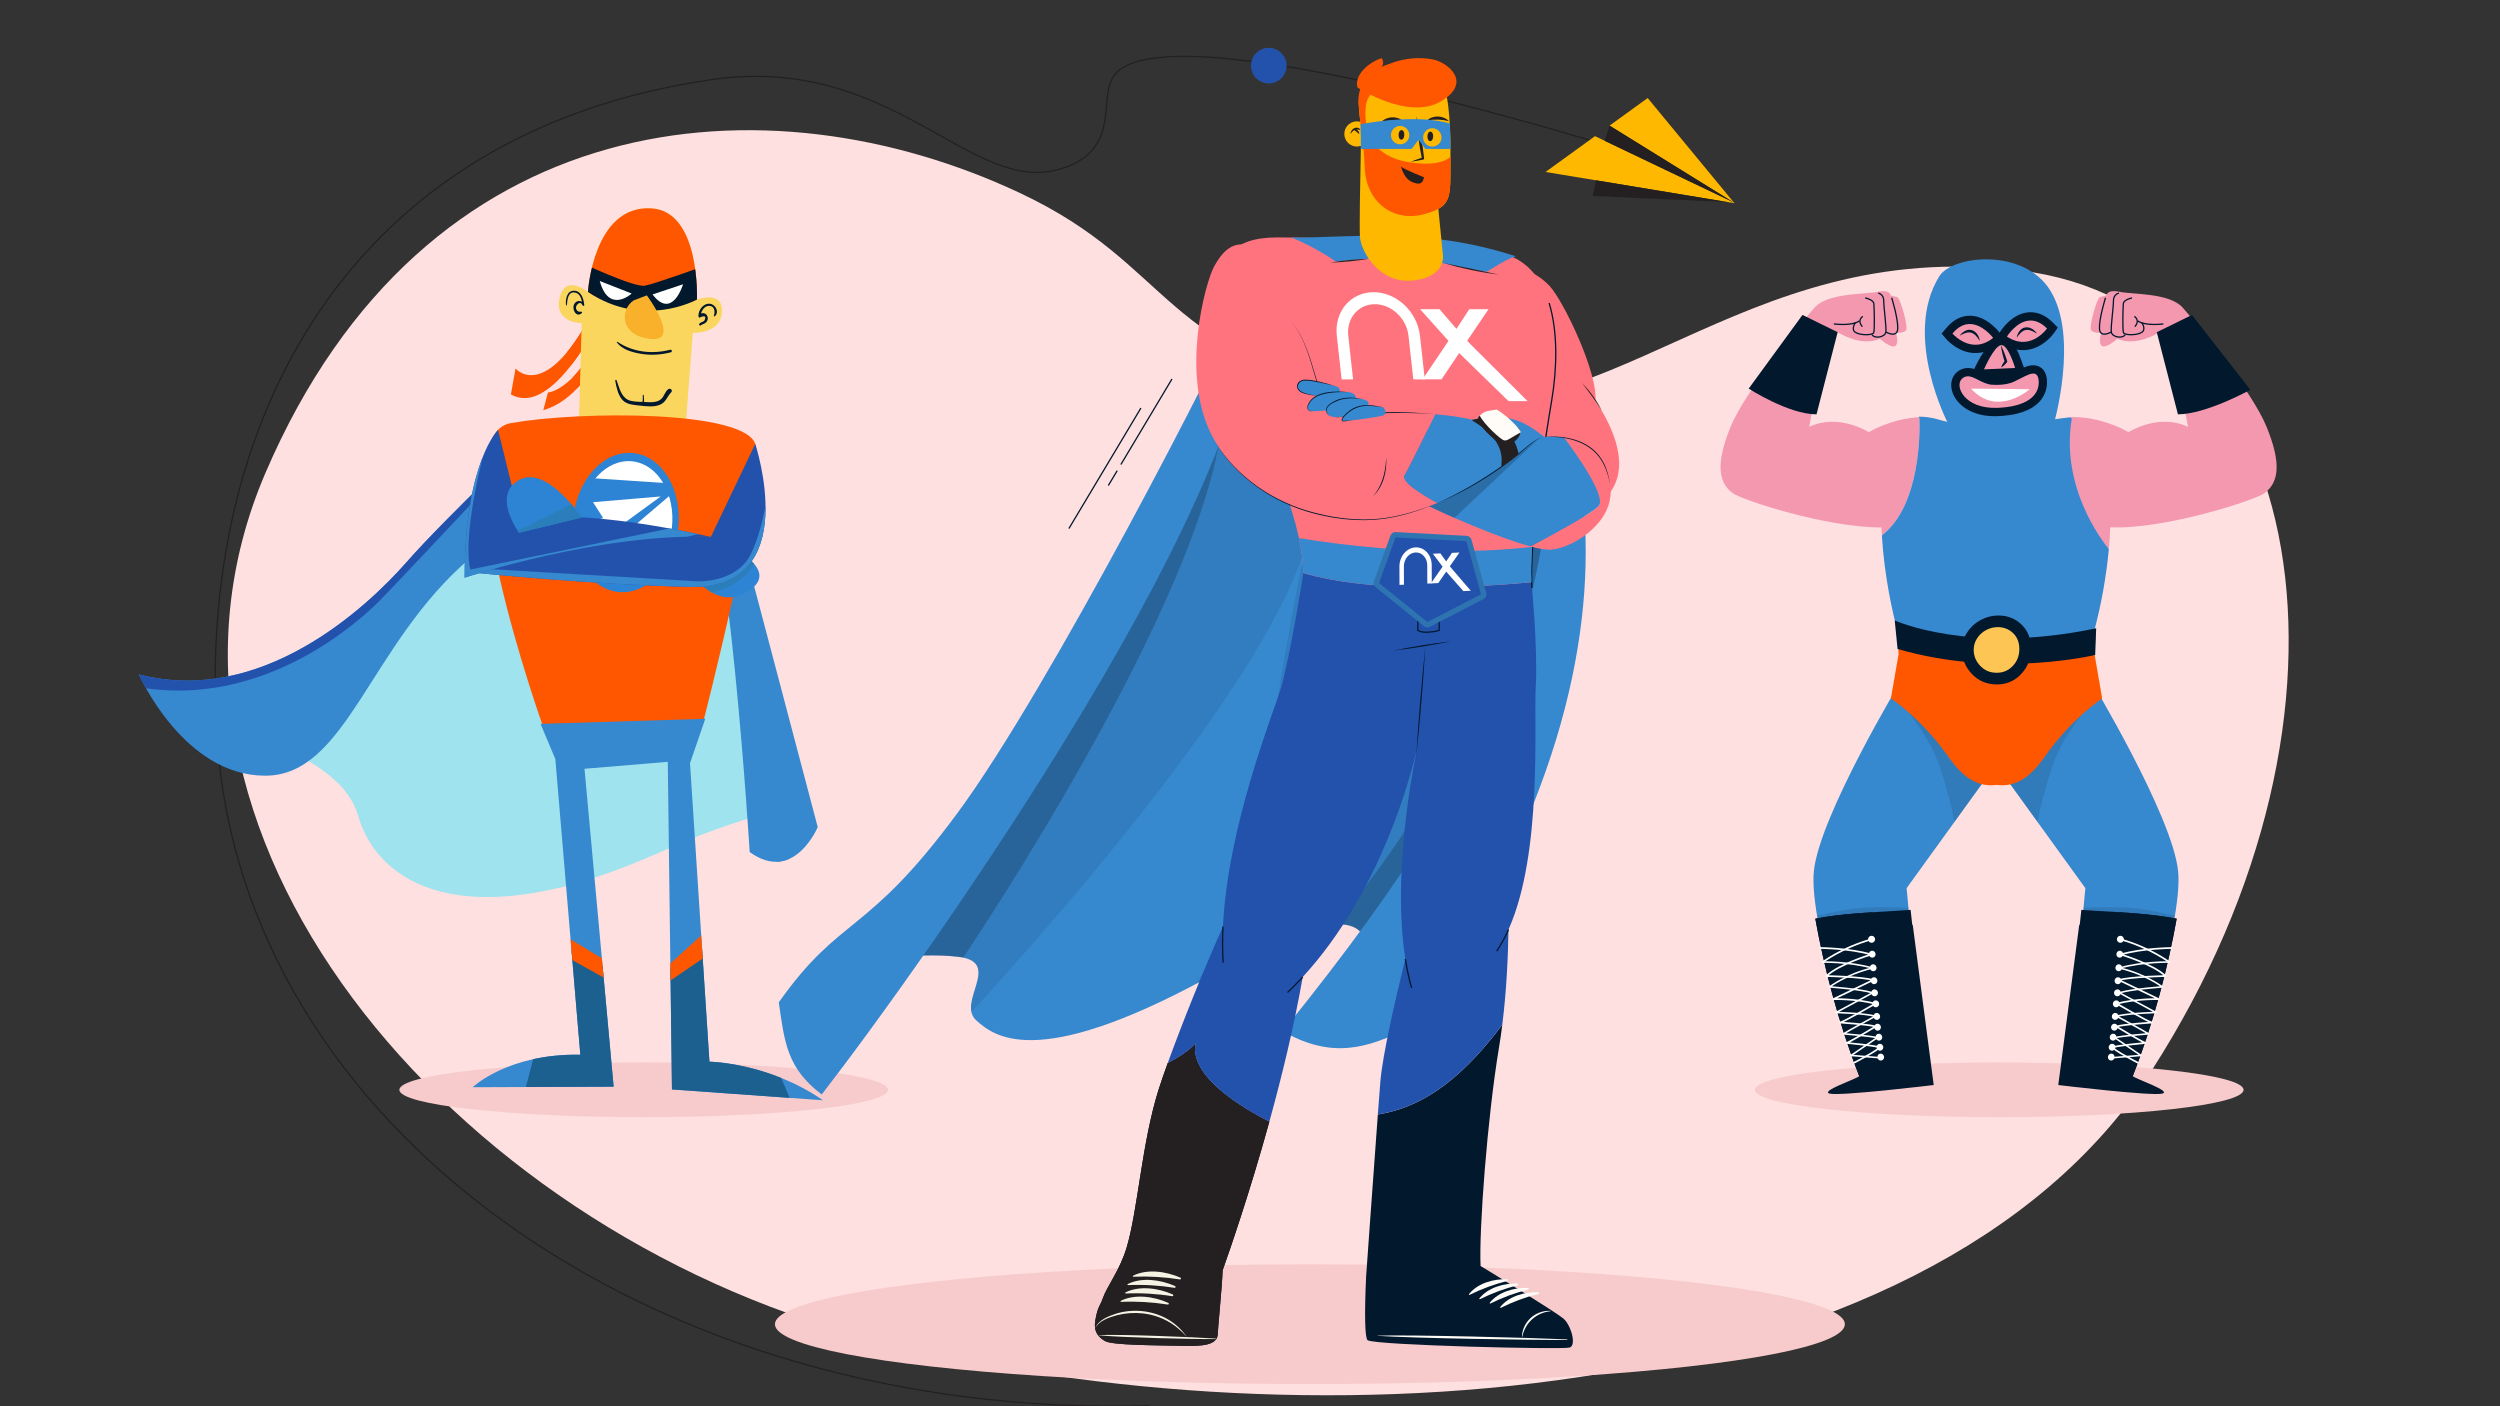 <svg xmlns="http://www.w3.org/2000/svg" xmlns:xlink="http://www.w3.org/1999/xlink" x="0px" y="0px" viewBox="0 0 1920 1080" style="enable-background:new 0 0 1920 1080;" xml:space="preserve"><rect x="0" y="0" width="1920" height="1080" fill="#333333" stroke="none"/><style type="text/css">	.st0{fill:#FEE0E0;}	.st1{fill:none;stroke:#242021;stroke-miterlimit:10;}	.st2{fill:#2352AD;}	.st3{fill:#FEB800;}	.st4{fill:#242021;}	.st5{fill:#F7CBCB;}	.st6{display:none;}	.st7{display:inline;}	.st8{fill:#F9B12B;}	.st9{opacity:0.1;}	.st10{fill:#FCC554;}	.st11{fill:#F398AF;}	.st12{fill:#3688CF;}	.st13{fill:#02182D;}	.st14{fill:none;stroke:#02182D;stroke-miterlimit:10;}	.st15{fill:#FFFFFF;stroke:#FFFFFF;stroke-width:1.232;stroke-linecap:round;stroke-linejoin:round;stroke-miterlimit:10;}	.st16{fill:#FFFFFF;stroke:#FFFFFF;stroke-width:1.197;stroke-linecap:round;stroke-linejoin:round;stroke-miterlimit:10;}	.st17{fill:none;stroke:#FFFFFF;stroke-width:1.321;stroke-linecap:round;stroke-linejoin:round;stroke-miterlimit:10;}	.st18{fill:none;stroke:#FFFFFF;stroke-width:1.232;stroke-linecap:round;stroke-linejoin:round;stroke-miterlimit:10;}	.st19{fill:#FF5700;}	.st20{fill:#FFFFFF;}	.st21{clip-path:url(#XMLID_00000013900957517313594700000008794184677934781596_);fill:#FF5700;}	.st22{clip-path:url(#XMLID_00000073696966587484529500000006425866388451118749_);fill:#FF5700;}	.st23{clip-path:url(#XMLID_00000073696966587484529500000006425866388451118749_);fill:#02182D;}	.st24{clip-path:url(#XMLID_00000149371797267438782790000005327044202738201505_);fill:#9EE3EE;}	.st25{clip-path:url(#XMLID_00000057149959103571993660000014912325199921323651_);fill:#2352AD;}	.st26{clip-path:url(#XMLID_00000020389697610070240980000017644477126415729287_);fill:#3688CF;}	.st27{clip-path:url(#XMLID_00000168814428866978838600000001489790037701154945_);fill:#2A7EB9;}	.st28{fill:#2D83D4;}	.st29{clip-path:url(#XMLID_00000062183717039829046600000013927138152902769036_);fill:#1C608F;}	.st30{clip-path:url(#XMLID_00000062183717039829046600000013927138152902769036_);fill:#FF5700;}	.st31{clip-path:url(#XMLID_00000070811651971535399140000007216636743100342956_);fill:#3688CF;}	.st32{clip-path:url(#XMLID_00000161625985815133210690000018415334280883671985_);fill:#3688CF;}	.st33{clip-path:url(#XMLID_00000134219940271595783330000001668053985922256778_);fill:#2A7EB9;}	.st34{opacity:0.08;}	.st35{display:none;opacity:0.1;}	.st36{opacity:0.2;}	.st37{fill:none;stroke:#02182D;stroke-linecap:round;stroke-linejoin:round;stroke-miterlimit:10;}	.st38{fill:#F5F4E4;}	.st39{fill:#FFFCF7;}	.st40{fill:#FF737E;}	.st41{opacity:0.15;}	.st42{display:inline;fill:#02182D;}	.st43{clip-path:url(#SVGID_00000036946926087260679640000000260516206609838775_);fill:#242021;}	.st44{fill:#C6E5E4;}	.st45{fill:#75C6C5;}	.st46{fill:#32ABB4;}	.st47{fill:#FAD65F;}	.st48{fill:#9EE3EE;}</style><g id="Layer_3">	<g id="BG">		<path class="st0" d="M1063.21,307.36c175.08,35.79,267.51-126.47,488.52-99.58s278.94,337.11,100.98,613.97   c-173.73,270.29-669.07,290-987.98,205.43S86.13,637.32,203.85,363.23C326.6,77.42,589.51,57.36,782.78,147.97   C903.74,204.69,888.13,271.57,1063.21,307.36z"></path>	</g>	<g id="plane_00000054228005644555511090000011026310227805521562_">		<path class="st1" d="M882.98,1079.64c-385.87,10.68-696.68-215.93-716.32-512.91C150.67,324.91,267,101.55,546.73,61.12   c139.27-20.13,199.01,89.7,267.9,68.59c45.1-13.82,29.88-50.37,39.31-69.06c30.84-61.14,405.84,58.86,405.84,58.86"></path>		<circle class="st2" cx="974.42" cy="50.4" r="13.67"></circle>		<g>			<polygon class="st3" points="1326.37,155.13 1331.19,155.34 1236.13,96.48 1265.41,75.28 1332.06,156.07    "></polygon>			<polygon class="st3" points="1331.19,155.34 1326.37,155.13 1225.7,138.48 1186.96,132.08 1224.97,104.56 1232.43,108.14    "></polygon>			<polygon class="st4" points="1331.19,155.34 1232.43,108.14 1236.13,96.48    "></polygon>			<polygon class="st4" points="1326.37,155.13 1223.14,150.53 1225.7,138.48    "></polygon>		</g>	</g>	<g>		<ellipse class="st5" cx="1535.39" cy="836.99" rx="187.67" ry="21.01"></ellipse>		<g>			<g class="st6">				<g class="st7">					<path class="st8" d="M1314.31,707.93c0,0,216.91-73.95,423.97,16.43c0,0-4.93-290.86-126.53-358.24      c-121.6-67.37-193.91,0-226.77,85.45C1352.11,537.03,1314.31,707.93,1314.31,707.93z"></path>					<path class="st9" d="M1314.31,707.93c0,0,216.91-73.95,423.97,16.43c0,0-4.93-290.86-126.53-358.24      c-121.6-67.37-193.91,0-226.77,85.45C1352.11,537.03,1314.31,707.93,1314.31,707.93z"></path>					<path class="st10" d="M1419.48,366.13c0,0-119.96,136.39-133.11,328.66c0,0-1.64,31.22,54.23,65.73      c0,0,8.73-241.71,83.81-373.02L1419.48,366.13z"></path>					<path class="st10" d="M1638.33,366.13c0,0,119.96,136.39,133.11,328.66c0,0,1.64,31.22-54.23,65.73      c0,0-8.73-241.71-83.81-373.02L1638.33,366.13z"></path>				</g>				<g class="st7">					<g>						<path class="st10" d="M1483.44,261.94c0,0-24.1,3.29-46.01,25.2c0,0,28.48,47.11,49.3,46.01       C1507.54,332.06,1483.44,261.94,1483.44,261.94z"></path>						<path class="st8" d="M1482.51,321.87c3.71,1.97,7.54,3.58,11.44,4.95c5.79-17.45-10.51-64.88-10.51-64.88       s-19.2,2.63-38.91,18.77C1454.74,296.7,1465.2,312.7,1482.51,321.87z"></path>					</g>					<g>						<path class="st10" d="M1581.75,261.94c0,0,24.1,3.29,46.01,25.2c0,0-28.48,47.11-49.3,46.01       C1557.65,332.06,1581.75,261.94,1581.75,261.94z"></path>						<path class="st8" d="M1582.68,321.87c-3.71,1.97-7.54,3.58-11.44,4.95c-5.79-17.45,10.51-64.88,10.51-64.88       s19.2,2.63,38.91,18.77C1610.45,296.7,1599.99,312.7,1582.68,321.87z"></path>					</g>				</g>			</g>			<g>				<g>					<path class="st11" d="M1474.05,320.4c0,0,3.81,65.87-28.8,90.72c-0.12-2-0.22-4.02-0.3-6.06c-42,0.28-107.26-21.12-114.22-26.3      c-11.26-8.37-12.97-23.11-1.68-50.84c11.29-27.72,54.17-79.91,64.37-91.54c10.21-11.64,38.6-10.14,48.54-12.27      c9.93-2.13,10.1,2.86,10.1,2.86s2.75,0.48,5.09,1.25c2.34,0.77,8.13,21.97,6.9,24.94c-1.24,2.96-7.88,2.49-7.88,2.49      s2.44,8.22-0.73,10.13c-3.17,1.92-11.74-5.62-11.74-5.62c-14.62,6.61-32.37-5.04-32.37-5.04      c-11.73,19.45-19.16,57.1-21.86,72.72c22.45-10.8,45.74,4.06,45.74,4.06S1452.27,321.49,1474.05,320.4z"></path>					<path class="st11" d="M1739.11,378.76c-7.2,5.35-76.71,28.05-118.41,26.2c-0.22,5.69-0.6,11.26-1.1,16.66      c-3.23-3.83-40.28-45.94-30.6-100.62c2-1,5.23-0.68,6.79-0.6c21.78,1.09,38.84,11.5,38.84,11.5s23.29-14.86,45.74-4.06      c-2.7-15.62-10.12-53.27-21.85-72.72c0,0-17.75,11.65-32.37,5.04c0,0-8.57,7.54-11.75,5.62c-3.17-1.91-0.73-10.13-0.73-10.13      s-6.64,0.47-7.88-2.49c-1.23-2.97,4.56-24.17,6.9-24.94c2.34-0.77,5.09-1.25,5.09-1.25s0.17-4.99,10.11-2.86      c9.93,2.13,38.33,0.63,48.53,12.27c10.2,11.63,53.08,63.82,64.37,91.54C1752.08,355.65,1750.37,370.39,1739.11,378.76z"></path>					<path class="st12" d="M1619.27,421.22c0.22,0.26,0.32,0.59,0.28,0.93c-0.47,5.08-1.04,10.01-1.68,14.71      c-3.39,25.23-8.51,43.93-9.26,46.61c-0.06,0.21-0.18,0.41-0.33,0.57l-28.94,28.38c-0.26,0.26-0.63,0.39-1,0.36l-43.81-3.69      c-0.62-0.05-1.11-0.54-1.16-1.15l-0.53-5.94l-0.54,5.94c-0.06,0.61-0.55,1.1-1.16,1.15l-43.81,3.69c-0.37,0.03-0.73-0.1-1-0.36      l-28.94-28.38c-0.16-0.16-0.27-0.35-0.33-0.56c-0.89-3.16-7.89-28.78-10.92-61.08c-0.33-3.46-0.61-7-0.83-10.6      c-0.03-0.42,0.16-0.82,0.49-1.08c29.39-23.08,28.65-79.82,28.33-89.04c-0.02-0.7-0.81-1.66-0.1-1.67      c3.74-0.08,8.47,0.65,11.52,1.33c0.15,0.03,13.35,3.59,13.48,3.67c3.25,2.06,33.77,13.5,33.77,13.5c0.04,0,0.08,0,0.12,0      c0,0,18.26-0.85,18.29-0.85c0,0,19.02-14.09,26.82-15.65c1.83-0.37,9.56-1.31,11.63-1.49c0.42-0.04,0.79,0.13,1.05,0.4      c0.26,0.28,0.39,0.66,0.33,1.08C1582.51,374.42,1614.55,415.51,1619.27,421.22z"></path>				</g>				<path class="st13" d="M1343,298.45c0,0,30.53,19.76,52.08,19.76l16.24-63.08l-27.02-13.25L1343,298.45z"></path>				<g>					<path class="st14" d="M1432.45,228.79c0,0,6.32,1.3,6.66,4.37c0.34,3.07,0.68,20.11-0.06,22.28      c-0.74,2.17-10.48,2.21-14.12-0.21c-3.64-2.42,0.11-7.59,0.11-7.59"></path>					<path class="st14" d="M1408.39,248.76c0,0,13.81,1.92,19.7-2.34"></path>					<path class="st14" d="M1430.64,242.98c0,0-4.76,2.87-0.34,7.9"></path>					<path class="st14" d="M1442.49,225.09c0,0,4.29,0.76,4.23,6.06c-0.06,5.3,2.17,19.67,1.61,23.82      c-0.56,4.15-8.91,5.32-10.62,2.01"></path>					<path class="st14" d="M1452.82,228.69c0,0,5.07,16.29,4.62,23.82c-0.45,7.53-9.11,2.45-9.11,2.45"></path>				</g>				<g>					<g>						<g>							<path class="st14" d="M1637.39,228.79c0,0-6.32,1.3-6.66,4.37c-0.34,3.07-0.68,20.11,0.06,22.28        c0.74,2.17,10.48,2.21,14.12-0.21c3.64-2.42-0.11-7.59-0.11-7.59"></path>							<path class="st14" d="M1661.46,248.76c0,0-13.81,1.92-19.7-2.34"></path>							<path class="st14" d="M1639.2,242.98c0,0,4.76,2.87,0.34,7.9"></path>							<path class="st14" d="M1627.35,225.09c0,0-4.29,0.76-4.23,6.06c0.06,5.3-2.17,19.67-1.61,23.82        c0.56,4.15,8.91,5.32,10.62,2.01"></path>							<path class="st14" d="M1617.02,228.69c0,0-5.07,16.29-4.62,23.82c0.45,7.53,9.11,2.45,9.11,2.45"></path>						</g>					</g>					<path class="st13" d="M1728.25,299.35c0,0-34.05,18.86-55.6,18.86l-16.24-63.08l27.02-13.25L1728.25,299.35z"></path>				</g>			</g>			<g>				<g>					<g>						<g>							<path class="st12" d="M1431.4,832.19c0,0-42.73-120.51-38.35-163.24c4.38-42.73,67.93-147.9,67.93-147.9l69.02,70.12        l-65.73,90.93l12.05,128.18L1431.4,832.19z"></path>							<g class="st9">								<path d="M1470.26,553.17c9.34,12.52,17.03,26.39,21.39,41.45c3.52,12.17,7.31,24.18,9.3,36.74l29.06-40.2l-69.02-70.12         c0,0-2.69,4.46-7.01,11.91C1460.65,538.33,1465.23,546.43,1470.26,553.17z"></path>								<path d="M1445.42,696.75c-10.36,0.04-20.68,0.59-30.87,2.54c-6.37,1.22-12.69,2.68-19.04,3.94         c8.85,52.7,35.89,128.97,35.89,128.97l44.92-21.91l-10.64-113.15C1458.93,696.94,1452.17,696.72,1445.42,696.75z"></path>							</g>						</g>						<g>							<g>								<path class="st13" d="M1467.35,698.79c-3.75,0.26-7.5,0.5-11.25,0.73c-20.6,1.26-41.61,2.07-61.95,6.05         c6.63,36.85,17.15,78.36,33.74,120.93c-3.51,2.69-29.86,11.41-22.78,13.37c7.75,2.14,79.98-6.57,79.98-6.57l-16.16-123.43         l-0.28,0.81C1468.2,706.73,1467.77,702.76,1467.35,698.79z"></path>								<path class="st13" d="M1443.23,819.46c0,0-9.13-73.78-8.91-106.74c0.04-5.23,1.54-9.19,4.04-12.14         c-14.82,0.93-29.69,2.15-44.21,4.99c6.63,36.85,17.15,78.36,33.74,120.93L1443.23,819.46z"></path>							</g>							<g>								<g>									<path class="st15" d="M1435.39,721.98c0.34,1.1,1.5,1.72,2.6,1.38s1.72-1.5,1.38-2.6s-1.5-1.72-2.6-1.38          S1435.05,720.88,1435.39,721.98z"></path>									<path class="st16" d="M1435.99,733.4c0.34,1.1,1.45,1.73,2.49,1.41c1.04-0.32,1.61-1.47,1.27-2.57s-1.45-1.73-2.49-1.41          C1436.22,731.16,1435.65,732.31,1435.99,733.4z"></path>									<path class="st16" d="M1436.75,743.81c0.34,1.1,1.45,1.73,2.49,1.41c1.04-0.32,1.61-1.47,1.27-2.57          c-0.34-1.1-1.45-1.73-2.49-1.41C1436.99,741.56,1436.42,742.71,1436.75,743.81z"></path>									<path class="st16" d="M1437.39,753.77c0.34,1.1,1.45,1.73,2.49,1.41c1.04-0.32,1.61-1.47,1.27-2.57          c-0.34-1.1-1.45-1.73-2.49-1.41C1437.62,751.53,1437.05,752.67,1437.39,753.77z"></path>									<path class="st16" d="M1437.82,763.07c0.34,1.1,1.45,1.73,2.49,1.41c1.04-0.32,1.61-1.47,1.27-2.57          c-0.34-1.1-1.45-1.73-2.49-1.41C1438.05,760.83,1437.48,761.97,1437.82,763.07z"></path>									<path class="st16" d="M1438.71,771.51c0.34,1.1,1.45,1.73,2.49,1.41c1.04-0.32,1.61-1.47,1.27-2.57          c-0.34-1.1-1.45-1.73-2.49-1.41C1438.94,769.26,1438.37,770.41,1438.71,771.51z"></path>									<path class="st16" d="M1439.49,781.18c0.34,1.1,1.45,1.73,2.49,1.41c1.04-0.32,1.61-1.47,1.27-2.57          c-0.34-1.1-1.45-1.73-2.49-1.41C1439.72,778.93,1439.15,780.08,1439.49,781.18z"></path>									<path class="st16" d="M1440.09,789.46c0.34,1.1,1.45,1.73,2.49,1.41c1.04-0.32,1.61-1.47,1.27-2.57          c-0.34-1.1-1.45-1.73-2.49-1.41C1440.32,787.21,1439.76,788.36,1440.09,789.46z"></path>									<path class="st16" d="M1441.11,797.13c0.34,1.1,1.45,1.73,2.49,1.41c1.04-0.32,1.61-1.47,1.27-2.57          c-0.34-1.1-1.45-1.73-2.49-1.41C1441.34,794.88,1440.77,796.03,1441.11,797.13z"></path>									<path class="st16" d="M1441.91,804.87c0.34,1.1,1.45,1.73,2.49,1.41c1.04-0.32,1.61-1.47,1.27-2.57s-1.45-1.73-2.49-1.41          C1442.14,802.62,1441.57,803.77,1441.91,804.87z"></path>									<path class="st16" d="M1442.53,812.42c0.34,1.1,1.45,1.73,2.49,1.41c1.04-0.32,1.61-1.47,1.27-2.57s-1.45-1.73-2.49-1.41          C1442.76,810.17,1442.19,811.32,1442.53,812.42z"></path>								</g>								<g>									<path class="st17" d="M1398.08,728.08c0,0,22.53,0.12,39.01,4.98c0,0-24.83,7.36-34.35,16.56c0,0,26.98,0.44,35.77,3.07          l-30.57,14.68c0,0,16.25-0.62,32.25,3.43c0,0-22.78,13.26-26.98,14.55c0,0,21.18,1.25,27.28,3.01          c0,0-17.75,10.75-22.25,12.62c0,0,22.91,2.17,24.71,3.31c1.8,1.14-18.87,11.82-18.87,11.82"></path>									<path class="st17" d="M1399.94,738.88c0,0,14.31-10.91,37.22-17.44"></path>									<path class="st18" d="M1399.94,738.88c0,0,20.42-0.45,38.03,4.56"></path>									<path class="st18" d="M1437.97,743.45c-20.16,4.77-32.79,14.5-32.79,14.5s24.08,1.69,32.94,4.54l-28.02,15.11          c0,0,24.41,0.75,29.92,2.93c0,0-20.76,11.19-24.18,13.45c0,0,21.32,1.69,25.82,2.98l-20.01,13.62l22.56,1.8"></path>								</g>							</g>						</g>					</g>					<g>						<g>							<path class="st12" d="M1634.43,832.19c0,0,42.73-120.51,38.35-163.24c-4.38-42.73-67.93-147.9-67.93-147.9l-69.02,70.12        l65.73,90.93l-12.05,128.18L1634.43,832.19z"></path>							<g class="st9">								<path d="M1595.58,553.17c-9.34,12.52-17.03,26.39-21.39,41.45c-3.52,12.17-7.31,24.18-9.3,36.74l-29.06-40.2l69.02-70.12         c0,0,2.69,4.46,7.01,11.91C1605.19,538.33,1600.6,546.43,1595.58,553.17z"></path>								<path d="M1620.41,696.75c10.36,0.04,20.68,0.59,30.87,2.54c6.37,1.22,12.69,2.68,19.04,3.94         c-8.85,52.7-35.89,128.97-35.89,128.97l-44.92-21.91l10.64-113.15C1606.91,696.94,1613.66,696.72,1620.41,696.75z"></path>							</g>						</g>						<g>							<g>								<path class="st13" d="M1598.49,698.79c3.75,0.26,7.5,0.5,11.25,0.73c20.6,1.26,41.61,2.07,61.95,6.05         c-6.63,36.85-17.15,78.36-33.74,120.93c3.51,2.69,29.86,11.41,22.78,13.37c-7.75,2.14-79.98-6.57-79.98-6.57l16.16-123.43         l0.28,0.81C1597.64,706.73,1598.07,702.76,1598.49,698.79z"></path>								<path class="st13" d="M1622.6,819.46c0,0,9.13-73.78,8.91-106.74c-0.04-5.23-1.54-9.19-4.04-12.14         c14.82,0.93,29.69,2.15,44.21,4.99c-6.63,36.85-17.15,78.36-33.74,120.93L1622.6,819.46z"></path>							</g>							<g>								<g>									<path class="st15" d="M1630.45,721.98c-0.34,1.1-1.5,1.72-2.6,1.38c-1.1-0.34-1.72-1.5-1.38-2.6          c0.34-1.1,1.5-1.72,2.6-1.38C1630.16,719.72,1630.78,720.88,1630.45,721.98z"></path>									<path class="st16" d="M1629.85,733.4c-0.34,1.1-1.45,1.73-2.49,1.41c-1.04-0.32-1.61-1.47-1.27-2.57          c0.34-1.1,1.45-1.73,2.49-1.41C1629.62,731.16,1630.19,732.31,1629.85,733.4z"></path>									<path class="st16" d="M1629.08,743.81c-0.34,1.1-1.45,1.73-2.49,1.41c-1.04-0.32-1.61-1.47-1.27-2.57          c0.34-1.1,1.45-1.73,2.49-1.41C1628.85,741.56,1629.42,742.71,1629.08,743.81z"></path>									<path class="st16" d="M1628.45,753.77c-0.34,1.1-1.45,1.73-2.49,1.41c-1.04-0.32-1.61-1.47-1.27-2.57          c0.34-1.1,1.45-1.73,2.49-1.41C1628.22,751.53,1628.79,752.67,1628.45,753.77z"></path>									<path class="st16" d="M1628.02,763.07c-0.34,1.1-1.45,1.73-2.49,1.41c-1.04-0.32-1.61-1.47-1.27-2.57s1.45-1.73,2.49-1.41          C1627.79,760.83,1628.36,761.97,1628.02,763.07z"></path>									<path class="st16" d="M1627.13,771.51c-0.34,1.1-1.45,1.73-2.49,1.41c-1.04-0.32-1.61-1.47-1.27-2.57          c0.34-1.1,1.45-1.73,2.49-1.41C1626.9,769.26,1627.47,770.41,1627.13,771.51z"></path>									<path class="st16" d="M1626.34,781.18c-0.34,1.1-1.45,1.73-2.49,1.41c-1.04-0.32-1.61-1.47-1.27-2.57          c0.34-1.1,1.45-1.73,2.49-1.41C1626.11,778.93,1626.68,780.08,1626.34,781.18z"></path>									<path class="st16" d="M1625.74,789.46c-0.34,1.1-1.45,1.73-2.49,1.41c-1.04-0.32-1.61-1.47-1.27-2.57          c0.34-1.1,1.45-1.73,2.49-1.41C1625.51,787.21,1626.08,788.36,1625.74,789.46z"></path>									<path class="st16" d="M1624.72,797.13c-0.34,1.1-1.45,1.73-2.49,1.41c-1.04-0.32-1.61-1.47-1.27-2.57          c0.34-1.1,1.45-1.73,2.49-1.41C1624.49,794.88,1625.06,796.03,1624.72,797.13z"></path>									<path class="st16" d="M1623.93,804.87c-0.34,1.1-1.45,1.73-2.49,1.41c-1.04-0.32-1.61-1.47-1.27-2.57          c0.34-1.1,1.45-1.73,2.49-1.41C1623.69,802.62,1624.26,803.77,1623.93,804.87z"></path>									<path class="st16" d="M1623.31,812.42c-0.34,1.1-1.45,1.73-2.49,1.41c-1.04-0.32-1.61-1.47-1.27-2.57s1.45-1.73,2.49-1.41          C1623.08,810.17,1623.64,811.32,1623.31,812.42z"></path>								</g>								<g>									<path class="st17" d="M1667.75,728.08c0,0-22.53,0.12-39.01,4.98c0,0,24.83,7.36,34.35,16.56c0,0-26.98,0.44-35.77,3.07          l30.57,14.68c0,0-16.25-0.62-32.25,3.43c0,0,22.78,13.26,26.98,14.55c0,0-21.18,1.25-27.28,3.01          c0,0,17.75,10.75,22.25,12.62c0,0-22.91,2.17-24.71,3.31c-1.8,1.14,18.87,11.82,18.87,11.82"></path>									<path class="st17" d="M1665.9,738.88c0,0-14.31-10.91-37.22-17.44"></path>									<path class="st18" d="M1665.9,738.88c0,0-20.42-0.45-38.03,4.56"></path>									<path class="st18" d="M1627.86,743.45c20.16,4.77,32.79,14.5,32.79,14.5s-24.08,1.69-32.94,4.54l28.02,15.11          c0,0-24.41,0.75-29.92,2.93c0,0,20.76,11.19,24.18,13.45c0,0-21.32,1.69-25.82,2.98l20.01,13.62l-22.56,1.8"></path>								</g>							</g>						</g>					</g>				</g>				<g>					<path class="st19" d="M1608.59,502.42l0.98-18.62c-25.77,10.05-57.45,13.05-76.22,13.92c-18.77-0.87-50.45-3.86-76.22-13.92      l0.98,18.62l-5.9,33.96c0,0,23.59,15.34,44.22,44.92c13.76,19.72,25.77,22.88,36.91,21.5c11.14,1.38,23.15-1.78,36.91-21.5      c20.64-29.58,44.22-44.92,44.22-44.92L1608.59,502.42z"></path>					<g>						<g>							<path class="st13" d="M1455.14,476.49c0,0,57.58,26.48,154.72,6.03L1609.1,503c0,0-74.35,18.05-151.77-4.6L1455.14,476.49z"></path>							<g>								<path class="st13" d="M1514.47,517.65c-5.08-5.32-7.63-11.57-7.63-18.72c0-4.76,1.31-9.18,3.93-13.24         c2.62-4.06,6.08-7.23,10.37-9.54c4.3-2.3,8.83-3.45,13.59-3.45c7,0,12.92,2.31,17.77,6.92s7.28,10.81,7.28,18.59         c0,7.64-2.51,14.12-7.52,19.44c-5.01,5.34-11.25,8-18.72,8C1525.92,525.64,1519.56,522.99,1514.47,517.65z"></path>							</g>						</g>						<path class="st10" d="M1520.84,511.41c-3.37-3.52-5.05-7.66-5.05-12.4c0-3.16,0.87-6.08,2.6-8.77s4.03-4.79,6.87-6.32       c2.85-1.52,5.85-2.29,9-2.29c4.63,0,8.55,1.53,11.77,4.58c3.21,3.05,4.82,7.16,4.82,12.31c0,5.06-1.66,9.35-4.98,12.87       c-3.32,3.53-7.45,5.3-12.4,5.3C1528.42,516.71,1524.2,514.94,1520.84,511.41z"></path>					</g>				</g>			</g>			<g>				<g>					<path class="st11" d="M1571.16,225.19c0,0,27.73,102.88-34.08,99.39c-61.81-3.49-52.3-80.16-52.3-80.16l39.23-24.28      L1571.16,225.19z"></path>					<g>						<path class="st12" d="M1496,325c70.79,43.24,81,2,81,2s20-68-2.45-104.01c-20.48-32.85-75.16-26.97-85.18-10.79       C1461,258,1496,325,1496,325z M1549.25,283.66l-27,1.24c0,0,8.38-19.63,14.59-21.03       C1543.06,262.48,1549.25,283.66,1549.25,283.66z M1538.26,259.33c0,0,16.89-27.56,36.95-7.46       C1575.22,251.87,1559.97,273.62,1538.26,259.33z M1503.59,289.43c7.34-5.96,15.27,4.76,25.43,5.46       c14.14,0.97,20.56-3.42,20.56-3.42c8.8-3.99,18.86-11.66,19.78-0.07c0.92,11.59-8.38,22.42-35.63,23.45       C1504.91,315.94,1496.25,295.4,1503.59,289.43z M1497.22,256.08c17.31-20.92,35.83,3.82,35.83,3.82       C1513.66,275.43,1497.22,256.08,1497.22,256.08z"></path>						<g>							<path class="st13" d="M1536.96,265.03c5.38-0.42,10.64,17.56,10.64,17.56l-23.89,1.09c0,0,7.41-17.37,12.91-18.6        C1536.74,265.06,1536.85,265.04,1536.96,265.03 M1536.46,258.68c-0.41,0.03-0.82,0.1-1.23,0.19        c-7.17,1.61-15.93,17.26-19.9,26.55l8.68,4.64l23.89-1.09l8.05-1.97c-0.06-0.2-3.68-11.16-5.82-15.94        C1548.53,267.5,1544.31,258.06,1536.46,258.68L1536.46,258.68L1536.46,258.68z"></path>							<path class="st13" d="M1558.41,246.2c4.16-0.33,8.82,1.17,13.72,6.08c0,0-6.58,9.39-17.02,10.22c-4.07,0.32-8.72-0.66-13.8-4        C1541.32,258.5,1548.36,247,1558.41,246.2 M1557.91,239.85c-12.91,1.02-21.13,13.86-22.02,15.32l-3.22,5.26l5.15,3.39        c5.79,3.81,11.78,5.51,17.8,5.03c13.27-1.05,21.39-12.43,21.73-12.91l3.07-4.38l-3.77-3.78        C1570.87,241.99,1564.56,239.33,1557.91,239.85L1557.91,239.85L1557.91,239.85z"></path>							<path class="st13" d="M1510.87,289.02c5.51-0.44,11.54,5.94,18.88,6.44c2.67,0.18,5.03,0.15,7.1-0.01        c7.67-0.61,11.22-3.04,11.22-3.04c4.55-2.06,9.48-5.23,12.98-5.51c2.53-0.2,4.31,1.11,4.65,5.44        c0.78,9.79-6.64,18.98-28.13,20.68c-1.17,0.09-2.38,0.16-3.62,0.21c-25.67,0.97-33.39-17.33-26.85-22.64        C1508.33,289.59,1509.59,289.12,1510.87,289.02 M1510.37,282.67c-2.66,0.21-5.11,1.22-7.29,2.99        c-4.42,3.59-5.75,9.95-3.4,16.2c3.26,8.67,14.26,18.52,34.5,17.75c1.32-0.05,2.63-0.13,3.89-0.23        c33.34-2.64,34.43-21.75,33.97-27.54c-0.71-8.94-6.41-11.69-11.51-11.29c-3.73,0.3-7.39,2.17-11.27,4.16        c-1.35,0.69-2.62,1.34-3.83,1.89l-0.39,0.1l-0.51,0.39c-0.47,0.25-3.12,1.59-8.19,1.99c-1.93,0.15-4,0.15-6.16,0.01        c-2.36-0.16-4.93-1.48-7.65-2.88C1518.97,284.39,1514.93,282.3,1510.37,282.67L1510.37,282.67L1510.37,282.67z"></path>							<path class="st13" d="M1511.69,248.89c10.49-0.83,19.06,10.62,19.06,10.62c-4.28,3.43-8.4,4.91-12.16,5.2        c-11.1,0.88-19.1-8.54-19.1-8.54C1503.6,251.22,1507.78,249.2,1511.69,248.89 M1511.18,242.54        c-6.16,0.49-11.75,3.71-16.6,9.57l-3.41,4.12l3.46,4.07c0.41,0.49,10.28,11.89,24.46,10.76c5.46-0.43,10.72-2.65,15.64-6.58        l4.82-3.86l-3.7-4.94C1534.76,254.23,1524.78,241.46,1511.18,242.54L1511.18,242.54L1511.18,242.54z"></path>						</g>					</g>				</g>				<g>					<path class="st20" d="M1558.8,298.91c0,0-24.74,21.94-45.02-0.44"></path>					<g>						<path class="st13" d="M1520.38,261.78c-4.37-7.24-8.01-8.17-15.34-4.01c1-1.4,2.27-2.61,3.86-3.46       C1514.51,251.05,1520,256.05,1520.38,261.78L1520.38,261.78z"></path>					</g>					<g>						<path class="st13" d="M1564.35,256.23c-7.11-4.58-10.79-3.81-15.54,3.15c0.28-1.69,0.89-3.35,1.94-4.8       C1554.36,249.19,1561.5,251.26,1564.35,256.23L1564.35,256.23z"></path>					</g>					<g>						<path class="st13" d="M1536.63,265.08c2.14,4.03,3.66,8.34,5.03,12.68c-1.35,1.73-2.8,3.33-4.73,4.48       c0.28-1.03,0.72-1.94,1.2-2.81c0.49-0.87,1.03-1.7,1.63-2.48l-0.16,0.91C1538.3,273.68,1537.15,269.44,1536.63,265.08       L1536.63,265.08z"></path>					</g>				</g>			</g>		</g>	</g>	<g>		<ellipse class="st5" cx="494.39" cy="836.99" rx="187.67" ry="21.01"></ellipse>		<g>			<g>				<defs>					<path id="XMLID_18_" d="M474.12,217.61c0,0-44.07,106.62-81.74,85.29l3.55-19.9c0,0,27.72,33.41,71.79-70.37l14.93,0.71      c0,0-17.77,88.14-65.39,101.64l3.55-13.5C420.81,301.48,452.79,299.35,474.12,217.61z"></path>				</defs>				<use xlink:href="#XMLID_18_" style="overflow:visible;fill:#FF5700;"></use>				<clipPath id="XMLID_00000011021442318950164020000001794372672051207075_">					<use xlink:href="#XMLID_18_" style="overflow:visible;"></use>				</clipPath>				<polygon style="clip-path:url(#XMLID_00000011021442318950164020000001794372672051207075_);fill:#FF5700;" points="     432.89,258.12 444.26,304.32 459.19,290.82 454.22,248.17     "></polygon>			</g>			<g>				<defs>					<path id="XMLID_10_" d="M444.62,323.87l2.13-75.7c0,0-21.32,0-17.06-19.19c4.26-19.19,21.86-4.8,21.86-4.8      s4.09-66.99,48.87-64.15c37.62,2.39,34.83,70.01,34.83,70.01s20.26-7.46,19.19,9.6c-1.07,17.06-22.39,15.99-22.39,15.99      l-6.4,84.23L444.62,323.87z"></path>				</defs>				<use xlink:href="#XMLID_10_" style="overflow:visible;fill:#FAD65F;"></use>				<clipPath id="XMLID_00000052818964781524399660000009133113879654106809_">					<use xlink:href="#XMLID_10_" style="overflow:visible;"></use>				</clipPath>				<path style="clip-path:url(#XMLID_00000052818964781524399660000009133113879654106809_);fill:#FF5700;" d="M446.22,211.39     l5.33,12.79c0,0,35.18,25.59,83.69,5.86s0,0,0,0s31.98-83.69-28.25-94.89C446.75,123.96,446.22,211.39,446.22,211.39z"></path>				<path style="clip-path:url(#XMLID_00000052818964781524399660000009133113879654106809_);fill:#02182D;" d="M444.09,200.73     c0,0,42.65,20.26,51.18,18.66c8.53-1.6,47.98-15.99,47.98-15.99l-8,26.65c0,0-41.05,22.92-83.69-5.86c-42.65-28.79,0,0,0,0     L444.09,200.73z"></path>			</g>			<g>				<defs>					<path id="XMLID_15_" d="M417.97,335.59c0,0-103.42,100.22-142.87,163.12c-39.45,62.9-102.35,61.84-102.35,61.84      s88.49,17.06,102.35,66.1c13.86,49.04,78.9,98.09,236.69,25.59c0,0,39.45-18.12,87.43-30.92c0,0-24.52-247.35-60.77-268.67      C502.19,331.33,417.97,335.59,417.97,335.59z"></path>				</defs>				<use xlink:href="#XMLID_15_" style="overflow:visible;fill:#9EE3EE;"></use>				<clipPath id="XMLID_00000128465888335333922980000017869739070445535382_">					<use xlink:href="#XMLID_15_" style="overflow:visible;"></use>				</clipPath>				<path style="clip-path:url(#XMLID_00000128465888335333922980000017869739070445535382_);fill:#9EE3EE;" d="M229.61,621.33     c0,0,43.36-17.06,70.37-76.05c27.01-58.99,61.13-98.8,61.13-98.8l15.64,1.42c0,0,25.59,112.3,43.36,135.05l7.11,108.04h22.74     l-8.53-111.59l56.86-2.13l3.55,88.14l27.01-1.42l-10.66-104.48l32.7-83.16l12.79,164.9c0,0,22.74-6.4,24.17-9.24     c1.42-2.84-22.03-186.22-22.03-186.22l-196.17-45.49l-49.04,43.36L174.88,600.71L229.61,621.33z"></path>			</g>			<g>				<defs>					<path id="XMLID_16_" d="M106.65,517.91c0,0,34.12,77.83,97.02,77.83c62.9,0,79.96-101.29,157.79-167.39      c77.83-66.1,84.23-98.09,84.23-98.09H413.7c0,0-70.37,66.1-101.29,101.29C281.5,466.73,200.47,542.43,106.65,517.91z"></path>				</defs>				<use xlink:href="#XMLID_16_" style="overflow:visible;fill:#3688CF;"></use>				<clipPath id="XMLID_00000103262792892273907360000009672228351868968861_">					<use xlink:href="#XMLID_16_" style="overflow:visible;"></use>				</clipPath>				<path style="clip-path:url(#XMLID_00000103262792892273907360000009672228351868968861_);fill:#2352AD;" d="M366.08,382.51     c0,0-62.55,66.81-75.34,79.61c-12.79,12.79-87.43,83.16-185.51,65.39l-4.98-22.03l257.3-139.31L366.08,382.51z"></path>			</g>			<g>				<defs>					<path id="XMLID_17_" d="M575.76,654.38c0,0-15.99-262.28-40.51-305.99h17.06l75.7,286.8C628,635.19,609.88,678.9,575.76,654.38      z"></path>				</defs>				<use xlink:href="#XMLID_17_" style="overflow:visible;fill:#3688CF;"></use>				<clipPath id="XMLID_00000065043567221522330070000011488718319202144674_">					<use xlink:href="#XMLID_17_" style="overflow:visible;"></use>				</clipPath>				<polyline style="clip-path:url(#XMLID_00000065043567221522330070000011488718319202144674_);fill:#3688CF;" points="     568.65,442.92 597.08,666.82 607.03,664.68 572.2,446.48 568.65,442.92     "></polyline>			</g>			<path class="st19" d="M417.51,559.29c0,0-80.57-224.76-25.13-234.36s179.12-9.6,187.64,15.99    c8.53,25.59-40.72,216.62-40.72,216.62L417.51,559.29z"></path>			<g>				<defs>					<path id="XMLID_14_" d="M570.9,426.22c0,0,27.72,15.99,0,29.85c-27.72,13.86-49.04-29.85-49.04-29.85H570.9z"></path>				</defs>				<use xlink:href="#XMLID_14_" style="overflow:visible;fill:#2D83D4;"></use>				<clipPath id="XMLID_00000150824924416047119370000006949117001878246297_">					<use xlink:href="#XMLID_14_" style="overflow:visible;"></use>				</clipPath>				<path style="clip-path:url(#XMLID_00000150824924416047119370000006949117001878246297_);fill:#2A7EB9;" d="M581.09,429.95     c0,0-10.66,23.99-43.18,26.12l-10.13-12.26l38.92-18.12L581.09,429.95z"></path>			</g>			<g>									<ellipse transform="matrix(0.111 -0.994 0.994 0.111 28.363 834.387)" class="st28" cx="480.51" cy="401.34" rx="53.66" ry="40.51"></ellipse>				<path class="st20" d="M516.01,405.3c-2.9,25.97-21.14,45.24-40.74,43.06c-19.6-2.19-33.15-25.01-30.25-50.98     c2.9-25.97,21.14-45.24,40.74-43.06C505.36,356.51,518.91,379.34,516.01,405.3z"></path>				<path class="st28" d="M452.16,367.07l59.1,3.91l3.82,9.01l-64.02,54.54l45.68-5.63l-5.23-10.78l17.43-12l0.22,26.84l-57.11,7.04     l-6.53-13.6l61.89-45.12l-51.98,4.39l7.77,12.13l-21.73,7.23C441.48,405.03,444.26,375.3,452.16,367.07z"></path>			</g>			<g>				<defs>					<path id="XMLID_9_" d="M426.5,582.94l-11.37-27.01l126.52-3.91l-11.73,34.12l14.93,229.23c0,0,45.16,0.63,87.16,29.63      l-115.95-8.31l-3.2-251.61l-63.97,5.33l22.39,244.15L363,835c0,0,27-26,82.69-24.96L426.5,582.94z"></path>				</defs>				<use xlink:href="#XMLID_9_" style="overflow:visible;fill:#3688CF;"></use>				<clipPath id="XMLID_00000053530776094453292170000013185786531471716754_">					<use xlink:href="#XMLID_9_" style="overflow:visible;"></use>				</clipPath>				<polygon style="clip-path:url(#XMLID_00000053530776094453292170000013185786531471716754_);fill:#1C608F;" points="     432.18,726.52 493.31,757.8 553.01,717.28 626.93,891.42 386.69,900.66     "></polygon>				<polygon style="clip-path:url(#XMLID_00000053530776094453292170000013185786531471716754_);fill:#FF5700;" points="     426.5,730.08 482.65,761.35 508.94,757.08 557.99,723.68 551.59,706.62 506.1,747.84 484.07,749.27 424.36,713.02     "></polygon>			</g>			<g>				<defs>					<path id="XMLID_12_" d="M580.02,340.93c0,0,37.32,111.95-50.11,109.81c-76.09-1.86-163.12-10.66-163.12-10.66      s83.16-35.18,179.12-27.72L580.02,340.93z"></path>				</defs>				<use xlink:href="#XMLID_12_" style="overflow:visible;fill:#2352AD;"></use>				<clipPath id="XMLID_00000031925133652080847370000005688496686325330320_">					<use xlink:href="#XMLID_12_" style="overflow:visible;"></use>				</clipPath>				<path style="clip-path:url(#XMLID_00000031925133652080847370000005688496686325330320_);fill:#3688CF;" d="M372.65,436.88     l163.66,9.6c0,0,29.85,1.07,40.51-21.32s13.33-52.24,13.33-52.24s14.39,79.43-52.77,80.5c-67.17,1.07-182.31-9.06-182.31-9.06     L372.65,436.88"></path>			</g>			<g>				<defs>					<path id="XMLID_4_" d="M382.51,330.14c0,0-25.67,25-25.67,113.49c0,0,103.77-34.47,189.07-31.27c0,0-103.42-24.52-146.06-11.73      L382.51,330.14z"></path>				</defs>				<use xlink:href="#XMLID_4_" style="overflow:visible;fill:#2352AD;"></use>				<clipPath id="XMLID_00000080886896565568459790000002783991089531139765_">					<use xlink:href="#XMLID_4_" style="overflow:visible;"></use>				</clipPath>				<path style="clip-path:url(#XMLID_00000080886896565568459790000002783991089531139765_);fill:#3688CF;" d="M376.03,331.33     c0,0-21.95,74.1-14.84,106.08l160.64-33.15l54.56-2.73c0,0-219.56,48.5-226.67,46.36C342.62,445.77,359.68,348.39,376.03,331.33     z"></path>			</g>			<g>				<defs>					<path id="XMLID_13_" d="M446.63,397.43c0,0-26.65-40.51-47.98-28.79s0,40.51,0,40.51L446.63,397.43z"></path>				</defs>				<use xlink:href="#XMLID_13_" style="overflow:visible;fill:#2D83D4;"></use>				<clipPath id="XMLID_00000021094661326249590410000009237477904442699393_">					<use xlink:href="#XMLID_13_" style="overflow:visible;"></use>				</clipPath>				<polygon style="clip-path:url(#XMLID_00000021094661326249590410000009237477904442699393_);fill:#2A7EB9;" points="     433.96,377.18 441.95,385.7 384.91,413.96 454.75,403.3 444.09,376.64     "></polygon>			</g>			<path class="st20" d="M501.13,226.14l23.46-7.82C524.58,218.32,516.41,246.04,501.13,226.14z"></path>			<path class="st20" d="M460.61,215.83l24.52,9.6C485.13,225.42,467.72,241.42,460.61,215.83z"></path>			<path class="st8" d="M496.78,226.86c0,0,26.83,35.93,2.84,33.47c-23.99-2.46-23.46-23.06-12.79-29.73L496.78,226.86z"></path>			<path class="st13" d="M513.15,298.95c-2.59,2.01-2.98,5.28-5.31,7.46c-3.22,3.02-8.64,2.57-12.68,2.33    c-0.17-0.01-0.36-0.02-0.53-0.02c0.06-0.61,0.02-1.22-0.02-1.85c-0.07-1.08-0.11-2.17-0.2-3.25c-0.05-0.53-0.87-0.54-0.83,0    c0.07,1.08,0.13,2.17,0.04,3.25c-0.05,0.61-0.12,1.2-0.13,1.8c-3.76-0.13-8.59-0.14-11.52-1.77c-5.18-2.88-6.49-9.65-8.38-14.78    c-0.25-0.68-1.2-0.41-1.08,0.3c0.81,4.75,2.2,11.3,5.7,14.92c3.36,3.47,8.86,3.68,13.37,4.18c5,0.55,10.88,1.34,15.63-0.84    c4.42-2.02,5.1-6.15,8.28-9.39C517.02,299.72,514.78,297.69,513.15,298.95z"></path>			<path class="st13" d="M514.71,268.6c-13.7,3.55-28.6,1.97-40.45-6.05c-0.29-0.19-0.71,0.2-0.49,0.49    c4.08,5.44,11.73,7.53,18.15,8.64c7.82,1.35,15.67,0.86,23.34-1.12C516.52,270.24,515.98,268.27,514.71,268.6z"></path>			<path class="st13" d="M545.17,233.28c-5.07-0.56-9.13,5.12-8.75,9.77c0.07,0.81,1.26,1.33,1.68,0.45    c3.51-1.32,4.43-0.36,2.76,2.9c-0.71,0.53-1.48,0.91-2.32,1.16c-0.6,0.38-0.96,0.54-1.45,1.07c-0.6,0.64,0.2,1.85,0.99,1.28    c1.62-1.17,3.47-1.17,4.7-2.95c0.88-1.28,1.05-2.88,0.4-4.29c-0.91-2-3.05-2.62-4.75-1.89c0.66-2.82,2.83-5.64,5.76-5.86    c4.54-0.34,5.19,4.2,4.08,7.5c-0.15,0.46,0.46,0.76,0.78,0.45C552.6,239.54,549.58,233.76,545.17,233.28z"></path>			<path class="st13" d="M441.08,223.28c-5.8-0.26-6.92,6.69-6.39,11.02c0.05,0.42,0.63,0.43,0.67,0c0.34-3.62,0.73-10.77,6.36-9.59    c3.36,0.71,4.65,3.98,5.22,7.1c-2.05-1.33-4.99-0.57-6.16,2.17c-1.62,3.8,1.88,10.28,6.04,6.47c0.49-0.45-0.02-1.26-0.64-1.1    c-2.4,0.64-4.48-1.74-3.63-4.12c0.6-1.68,3.35-4.32,4.76-0.8c0.27,0.67,1.5,0.69,1.41-0.19    C448.25,229.79,446.64,223.52,441.08,223.28z"></path>		</g>	</g>	<g>		<ellipse class="st5" cx="1006" cy="1016.99" rx="410.86" ry="45.99"></ellipse>		<g id="Hero_x5F_TICKETS">			<g id="cape_00000103952824721732780770000009122209269747659931_">				<path class="st12" d="M654.95,739.46c0,0,47.22-8.73,81.25-4.6s-1.75,34.77,13.5,48.72c15.25,13.94,50.44,39.37,190.38-39.7     s105.88,4.44,105.88,4.44s84.07-67.82,108.81-142.48s69.92-197.85,44.98-268.47c-24.94-70.62-23.31-67.49-33.18-90.21     s-33.23-48.37-33.23-48.37c44.22-26.05-180.89,7.15-295.26,269.75C781.93,597.45,654.95,739.46,654.95,739.46z"></path>				<path class="st34" d="M1166.56,247.16c9.88,22.72,8.24,19.59,33.18,90.21c24.94,70.62-20.25,193.81-44.98,268.47     s-108.81,142.48-108.81,142.48s18.11-44.41-26.37-37.79c23.78-47.11,37.67-99.89,42.74-151.98c-0.01-0.01-0.94,1.6-1.27,2.22     c-0.02,0.01-0.03,0.02-0.02,0.03c-26.48,45.61-54.54,91.43-84.59,136.46c-17.52,26.06-27.45,46.51-57.85,58.38     c54.87-83.69,48.98-175.52,85.15-339.78c-28.2,102.82-187.66,285.02-257.67,361.47c-3.45-15.26,19.69-38.87-9.87-42.46     c-34.03-4.13-81.25,4.6-81.25,4.6c162.35-177.23,302.32-586.86,478.38-540.67C1133.33,198.79,1156.69,224.44,1166.56,247.16z"></path>				<path class="st35" d="M1003.74,415.86c-36.16,164.26-30.28,256.09-85.15,339.78c-122.14,64.64-154.46,41.13-168.9,27.94     c-1.99-1.83-3.12-3.95-3.62-6.25C816.08,700.89,975.54,518.68,1003.74,415.86z"></path>				<path class="st35" d="M1062.32,558.55c-5.07,52.1-18.96,104.86-42.74,151.98c-15.56,2.31-38.79,10.88-73.14,29.8     c41.34-57.16,79.54-119.44,114.58-179.53c-0.01-0.02,0.01-0.02,0.02-0.03C1061.39,560.15,1062.31,558.55,1062.32,558.55z"></path>				<path class="st36" d="M1166.56,247.16c9.88,22.72,8.24,19.59,33.18,90.21c24.94,70.62-20.25,193.81-44.98,268.47     s-108.81,142.48-108.81,142.48s16.56-40.62-20.9-38.37c59.67-69.61,215.91-282.31,115.5-502.7     C1148.26,216.69,1160.19,232.52,1166.56,247.16z"></path>				<path class="st36" d="M939.65,301.62c4.48,119.15-162.47,377.86-199.89,433.84c-1.09-0.25-2.27-0.43-3.56-0.59     c-34.03-4.13-81.25,4.6-81.25,4.6C738.12,648.68,872.93,398.69,939.65,301.62z"></path>				<path class="st12" d="M960,221c-23.14,52.92-153.71,306.98-224.25,402.84S646.26,701.8,598.1,769.8     c4.51,31.5,6.57,50.7,32.98,70.76C710.21,738.48,979.8,359.49,960,221z"></path>				<path class="st12" d="M1143.82,211.24c50.58,47.27,163.98,252.92-59.26,576.67c-35.99,18.8-62.73,24.8-99.42,4.13     c100.45-124.17,142.91-199.78,164.41-257.17C1173.68,470.49,1225.2,347.98,1143.82,211.24z"></path>			</g>			<g id="trait">				<line class="st37" x1="876.04" y1="313.68" x2="821.11" y2="405.6"></line>				<line class="st37" x1="857.81" y1="361.8" x2="851.38" y2="372.56"></line>				<line class="st37" x1="899.88" y1="291.39" x2="861.02" y2="356.43"></line>			</g>			<g id="pants">				<g id="shoes_x5F_2_00000080180593516682658870000013381805537073665190_">					<path class="st13" d="M848.8,1029.99c5.67,3.09,35.96,3.16,60.85,3.62c12.16,0.23,25.61-0.02,25.61-9.37      c0-3.67,3.07-32.75,3.74-48.7c4.68-13.12,20.44-58.29,35.85-114.07c-20.14-10.2-62.05-34.78-56.67-60.37      c-3.88,5.19-12.29,10.61-21.38,15.38v0.02c-2.79,7.68-5.14,14.46-6.87,19.91c-13.08,41.06-15.96,92.63-24.71,121.81      c-5.3,17.65-15.27,29.87-18.36,39.14c-1.92,5.75-3.83,5.54-5.75,17.28C839.87,1022.22,843.13,1026.91,848.8,1029.99z"></path>					<path class="st38" d="M933.56,1028.02c-16.07-1.12-73.74-3.41-89.68-2.67c-0.13,0-0.13,0.14,0,0.14      c15.91,1.67,73.59,3.13,89.68,2.93C933.89,1028.42,933.9,1028.04,933.56,1028.02z"></path>					<path class="st38" d="M841.13,1019.98c2.67-6.41,10.17-9.13,16.3-11.2c16.32-4.86,35.24-1.28,47.71,10.6      c2.47,2.32,4.65,4.93,6.61,7.66c-4.44-5.05-9.57-9.44-15.42-12.58c-11.69-6.34-25.71-7.61-38.54-4.37      C851.67,1011.86,844.41,1014.05,841.13,1019.98L841.13,1019.98z"></path>					<g>						<path class="st38" d="M906.52,981.23c-11.15-4.93-25.74-6.88-36.35-1.46c-0.41,0.22-0.06,0.78,0.34,0.76       c11.85-0.5,23.8,0.2,35.65,2.07c0.42,0.06,0.79-0.22,0.83-0.61C907.01,981.67,906.83,981.36,906.52,981.23z"></path>						<path class="st38" d="M902.4,987.67c-11.15-4.93-25.73-6.9-36.37-1.47c-0.41,0.22-0.03,0.79,0.36,0.77       c11.85-0.52,23.8,0.18,35.65,2.07c0.42,0.06,0.79-0.22,0.83-0.61C902.89,988.11,902.7,987.81,902.4,987.67z"></path>						<path class="st38" d="M900.64,994.11c-11.18-4.95-25.76-6.91-36.37-1.47c-0.41,0.22-0.06,0.78,0.36,0.77       c11.85-0.52,23.8,0.17,35.65,2.07c0.42,0.06,0.79-0.22,0.83-0.61C901.13,994.55,900.94,994.25,900.64,994.11z"></path>						<path class="st38" d="M897.07,1000.54c-11.14-4.96-25.73-6.9-36.35-1.46c-0.4,0.19-0.06,0.78,0.34,0.76       c11.85-0.52,23.81,0.17,35.66,2.04c0.4,0.11,0.8-0.1,0.9-0.47S897.47,1000.65,897.07,1000.54z"></path>					</g>				</g>				<g id="shoes_x5F_1_00000167368723348982097030000002275366427638874534_">					<g>						<g>							<path class="st13" d="M1050.38,1029.31c5.95,3.87,149.66,7.29,155.12,5.6c5.47-1.71,1.02-17.41-4.93-22.37        c-5.54-4.63-57.8-36.98-63.48-40.23c-1.32-27.34,5.14-113.74,14.12-167.7c0.97-5.83,1.82-11.74,2.56-17.67        c-35.15,47.13-65.81,64.13-95.59,68.99c-3.37,45.33-9,124.33-9,124.33C1047.87,1008.85,1048.16,1027.83,1050.38,1029.31z"></path>						</g>						<path class="st39" d="M1203.41,1028.63c-26.05-1.2-119.56-3.65-145.4-2.86c-0.2,0-0.2,0.15,0,0.15       c25.79,1.79,119.3,3.35,145.4,3.14C1203.95,1029.06,1203.97,1028.66,1203.41,1028.63z"></path>						<path class="st39" d="M1190.72,1006.72c-5.86-0.27-11.57,1.91-15.76,6.03c-3.73,3.65-5.92,8.58-6.13,13.79       c0,0.15,0.31,0.15,0.33,0c2.04-10.56,10.82-18.5,21.53-19.48c0.09-0.03,0.15-0.13,0.12-0.22       C1190.8,1006.78,1190.77,1006.74,1190.72,1006.72z"></path>						<g>							<path class="st39" d="M1157.42,982.46c-10.42-0.36-22.6,3.06-29.26,11.44c-0.26,0.33,0.2,0.69,0.51,0.54        c9.23-4.57,18.92-8.15,28.91-10.67c0.35-0.1,0.56-0.47,0.46-0.82C1157.96,982.67,1157.71,982.47,1157.42,982.46z"></path>							<path class="st39" d="M1165.42,985.78c-10.42-0.36-22.6,3.04-29.29,11.44c-0.26,0.33,0.23,0.69,0.54,0.54        c9.22-4.59,18.92-8.16,28.91-10.67c0.35-0.1,0.56-0.47,0.46-0.82C1165.95,985.99,1165.7,985.79,1165.42,985.78z"></path>							<path class="st39" d="M1173.41,989.1c-10.44-0.36-22.62,3.04-29.29,11.44c-0.26,0.33,0.2,0.69,0.54,0.54        c9.22-4.59,18.91-8.17,28.91-10.67c0.35-0.1,0.56-0.47,0.46-0.82C1173.94,989.31,1173.7,989.11,1173.41,989.1z"></path>							<path class="st39" d="M1181.38,992.42c-10.42-0.38-22.6,3.04-29.26,11.44c-0.26,0.31,0.2,0.69,0.51,0.54        c9.22-4.59,18.92-8.18,28.91-10.7c0.35-0.04,0.6-0.36,0.56-0.72S1181.73,992.38,1181.38,992.42z"></path>						</g>					</g>				</g>				<g id="shoes_x5F_2_00000101075522439768131400000015012657501232400307_">					<path class="st4" d="M848.8,1029.99c5.67,3.09,35.96,3.16,60.85,3.62c12.16,0.23,25.61-0.02,25.61-9.37      c0-3.67,3.07-32.75,3.74-48.7c4.68-13.12,20.44-58.29,35.85-114.07c-20.14-10.2-62.05-34.78-56.67-60.37      c-3.88,5.19-12.29,10.61-21.38,15.38v0.02c-2.79,7.68-5.14,14.46-6.87,19.91c-13.08,41.06-15.96,92.63-24.71,121.81      c-5.3,17.65-15.27,29.87-18.36,39.14c-1.92,5.75-3.83,5.54-5.75,17.28C839.87,1022.22,843.13,1026.91,848.8,1029.99z"></path>					<path class="st38" d="M933.56,1028.02c-16.07-1.12-73.74-3.41-89.68-2.67c-0.13,0-0.13,0.14,0,0.14      c15.91,1.67,73.59,3.13,89.68,2.93C933.89,1028.42,933.9,1028.04,933.56,1028.02z"></path>					<path class="st38" d="M841.13,1019.98c2.67-6.41,10.17-9.13,16.3-11.2c16.32-4.86,35.24-1.28,47.71,10.6      c2.47,2.32,4.65,4.93,6.61,7.66c-4.44-5.05-9.57-9.44-15.42-12.58c-11.69-6.34-25.71-7.61-38.54-4.37      C851.67,1011.86,844.41,1014.05,841.13,1019.98L841.13,1019.98z"></path>					<g>						<path class="st38" d="M906.52,981.23c-11.15-4.93-25.74-6.88-36.35-1.46c-0.41,0.22-0.06,0.78,0.34,0.76       c11.85-0.5,23.8,0.2,35.65,2.07c0.42,0.06,0.79-0.22,0.83-0.61C907.01,981.67,906.83,981.36,906.52,981.23z"></path>						<path class="st38" d="M902.4,987.67c-11.15-4.93-25.73-6.9-36.37-1.47c-0.41,0.22-0.03,0.79,0.36,0.77       c11.85-0.52,23.8,0.18,35.65,2.07c0.42,0.06,0.79-0.22,0.83-0.61C902.89,988.11,902.7,987.81,902.4,987.67z"></path>						<path class="st38" d="M900.64,994.11c-11.18-4.95-25.76-6.91-36.37-1.47c-0.41,0.22-0.06,0.78,0.36,0.77       c11.85-0.52,23.8,0.17,35.65,2.07c0.42,0.06,0.79-0.22,0.83-0.61C901.13,994.55,900.94,994.25,900.64,994.11z"></path>						<path class="st38" d="M897.07,1000.54c-11.14-4.96-25.73-6.9-36.35-1.46c-0.4,0.19-0.06,0.78,0.34,0.76       c11.85-0.52,23.81,0.17,35.66,2.04c0.4,0.11,0.8-0.1,0.9-0.47S897.47,1000.65,897.07,1000.54z"></path>					</g>				</g>				<path class="st2" d="M918.19,801.08c-5.38,25.6,36.52,50.17,56.67,60.37c9.6-34.67,19.05-73.42,25.63-111.13     c59.3-64.43,82.67-153.03,87.81-175.28c-4.29,20.71-18.91,98.84-8.99,161.42c-7.8,31.58-17.53,73.84-19.19,94.27     c-0.44,5.45-1.11,14.37-1.94,25.19c29.78-4.85,60.44-21.85,95.59-68.99c3.3-26.39,4.45-52.89,4.75-73     c26.46-59.12,19.33-159.23,20.94-186.49c1.77-30.01-3.53-82.97-3.53-82.97s-104.15,14.12-174.77-5.3     c0,0-10.59,67.08-17.65,90.03c-6.3,20.46-40.66,105.46-44.27,182.45c-14.18,31.42-31.62,74.88-42.42,104.79     C905.91,811.69,914.31,806.27,918.19,801.08z M1088.71,573.19c0.25-1.27,0.46-2.19,0.58-2.74     C1089.18,571.02,1088.99,571.94,1088.71,573.19z"></path>				<g id="lines_x5F_pants">					<g>						<path class="st14" d="M939.24,711.66c-0.44,9.37-0.44,18.62,0.14,27.63"></path>						<path class="st14" d="M1149.45,730.46c3.39-5.01,6.41-10.56,9.07-16.52"></path>						<path class="st14" d="M988.81,762.24c4.04-3.87,7.94-7.84,11.69-11.92"></path>						<path class="st14" d="M1079.31,736.47c1.2,7.7,2.79,15.16,4.82,22.24"></path>					</g>				</g>				<g id="lines_00000044154217664051823330000013843375560987401145_">					<g>						<path class="st13" d="M1069.7,499.73c14.84-3.08,29.91-5.51,44.97-7.26C1099.83,495.55,1084.76,497.98,1069.7,499.73       L1069.7,499.73z"></path>					</g>					<g>						<path class="st13" d="M1105.32,422.42c0.22,13.77,0.37,32.58,0.43,46.34c0,0,0.04,15.45,0.04,15.45s0,0.36,0,0.36       c-1.49,0.4-2.98,0.71-4.49,0.96c-4.26,0.61-8.93,1.12-12.87-1.03c0,0,0-0.29,0-0.29c0.04-22.73,0.11-45.46,0.49-68.18       c0.37,22.73,0.44,45.45,0.49,68.18c0,0-0.25-0.42-0.25-0.42c3.66,1.8,8.05,1.34,11.99,0.79c1.36-0.22,2.72-0.48,4.04-0.82       l-0.35,0.45l0.04-15.45C1104.95,455,1105.1,436.17,1105.32,422.42L1105.32,422.42z"></path>					</g>					<g>						<path class="st13" d="M1087.66,581.3c1.62-27.61,4.13-58.11,7.06-85.62C1093.11,523.3,1090.59,553.79,1087.66,581.3       L1087.66,581.3z"></path>					</g>				</g>			</g>			<g id="forearm_x5F_1_00000146459101048880556160000016697722167765551252_">				<path class="st40" d="M1163.1,389.75c11.08,7.87,55.13,18.55,75.14-14.05c13.36-21.81-1.58-50.99-12.94-67.94     c1.79-21.92-24.79-77.16-35.32-88.23c-10.99-11.57-25.74-16.56-38.73-13.44C1098.39,218.77,1152.02,381.88,1163.1,389.75z"></path>				<g>					<path class="st4" d="M1230.16,315.34c-4.61-7.31-10.03-14.49-15.27-21.39C1220.97,300.27,1226.35,307.42,1230.16,315.34      L1230.16,315.34z"></path>				</g>			</g>			<g id="torso_00000107570607943654029380000006396297637757351353_">				<g>					<g id="torso_00000097467109257581805760000005827295906213400456_">						<g>							<path class="st40" d="M1153.86,194.69c42.37,10.59,45.02,69.73,37.95,112.1c-5.43,32.57-17.48,102.38-15.53,140.34        c-56.49,5.3-127.63,7.06-175.3-7.06c-1.75-51.31-32.63-97.84-43.96-149.17c-8.31-37.66-48.55-108.57,23.83-108.57        C1018.97,182.34,1125.62,185.87,1153.86,194.69z"></path>							<g>								<path class="st14" d="M1176.46,451.55c-1.95-37.96,9.93-112.18,15.36-144.76c3.87-23.24,4.83-51.53-2.1-74.08"></path>							</g>						</g>					</g>					<g id="cape_00000068669472315809289400000012147025623008290487_">						<path class="st12" d="M991.93,182.41c20.55,8.6,33.95,18.47,33.95,18.47l58.26-5.3c0,0,21.18,7.06,57.37,13.24       c8.76-5.17,16.24-10.13,22.63-12C1092.08,173.51,1036.47,182.97,991.93,182.41z"></path>						<g>							<path class="st4" d="M1108.29,201.97c13.86,2.7,29.13,5.92,42.92,8.96C1136.72,209.14,1122.3,206.09,1108.29,201.97        L1108.29,201.97z"></path>						</g>						<g>							<path class="st4" d="M1021.42,201.68c9.88-1.65,19.94-2.63,29.96-2.92C1041.49,200.41,1031.44,201.39,1021.42,201.68        L1021.42,201.68z"></path>						</g>					</g>					<g id="belt_00000000206862925272718140000013035459376027805856_">						<path class="st12" d="M997.6,413.27c1.85,8.81,3.07,17.72,3.39,26.8c47.66,14.12,118.81,12.36,175.3,7.06       c-0.41-7.87-0.21-17.14,0.41-27.13C1146.56,423.48,1083.15,427.24,997.6,413.27z"></path>						<g>							<path class="st2" d="M1126.29,413.55l-54.51-2.87c-0.89-0.05-1.71,0.5-2.01,1.34l-12.61,35.03        c-0.29,0.81-0.04,1.72,0.63,2.26l37.17,30.02c0.63,0.51,1.49,0.59,2.21,0.22l41.22-21.32c0.85-0.44,1.28-1.42,1.02-2.34        l-11.27-40.86C1127.9,414.19,1127.16,413.6,1126.29,413.55z"></path>							<path class="st12" d="M1093.68,480.92l-37.17-30.02c-1.35-1.09-1.86-2.91-1.27-4.53l12.61-35.03        c0.6-1.67,2.26-2.78,4.03-2.68l54.51,2.87c1.75,0.09,3.23,1.29,3.7,2.97l11.27,40.86c0.51,1.84-0.35,3.81-2.05,4.68        l-41.22,21.32c-0.59,0.31-1.23,0.45-1.86,0.45C1095.32,481.82,1094.42,481.51,1093.68,480.92z M1071.68,412.71l-12.61,35.03        l37.17,30.02l41.22-21.32l-11.27-40.86L1071.68,412.71z M1126.18,415.58L1126.18,415.58l0.11-2.03L1126.18,415.58z"></path>							<path class="st41" d="M1093.68,480.92l-37.17-30.02c-1.35-1.09-1.86-2.91-1.27-4.53l12.61-35.03        c0.6-1.67,2.26-2.78,4.03-2.68l54.51,2.87c1.75,0.09,3.23,1.29,3.7,2.97l11.27,40.86c0.51,1.84-0.35,3.81-2.05,4.68        l-41.22,21.32c-0.59,0.31-1.23,0.45-1.86,0.45C1095.32,481.82,1094.42,481.51,1093.68,480.92z M1071.68,412.71l-12.61,35.03        l37.17,30.02l41.22-21.32l-11.27-40.86L1071.68,412.71z M1126.18,415.58L1126.18,415.58l0.11-2.03L1126.18,415.58z"></path>						</g>						<g>							<path class="st20" d="M1129.55,453.71l-5.69,0.26l-13.18-14.96l-6.1,8.8l-5.64,0.26l8.96-12.88l-7.47-9.92l5.79-0.27        l4.45,6.17l4.45-6.58l5.74-0.27l-7.41,10.61L1129.55,453.71z"></path>							<path class="st20" d="M1087.11,420.4c-6.84,0.32-12.37,6.89-12.35,14.69l0.05,14.11l3.42-0.16l-0.05-14.11        c-0.02-5.64,3.99-10.41,8.94-10.64c4.96-0.23,8.99,4.16,9.01,9.8l0.05,14.11l3.42-0.16l-0.05-14.11        C1099.52,426.15,1093.96,420.09,1087.11,420.4z"></path>						</g>					</g>					<g>						<path class="st20" d="M1173.22,308.09h-14.66l-37.92-36.94l-13.55,20.2h-14.54l19.91-29.55l-21.87-24.36h14.91l13.08,15.12       l9.85-15.12h14.79l-16.48,24.36L1173.22,308.09z"></path>						<path class="st20" d="M1054.89,224.4c-17.64,0-30.28,14.99-28.23,33.48l3.7,33.48h8.81l-3.7-33.48       c-1.48-13.39,7.67-24.24,20.44-24.24c12.77,0,24.33,10.85,25.81,24.24l3.7,33.48h8.81l-3.7-33.48       C1088.48,239.38,1072.53,224.4,1054.89,224.4z"></path>					</g>				</g>			</g>			<g id="arm_x5F_1_00000013898610776360615270000005961591798160093363_">				<g id="arm_00000057833941012616370780000016703378298302491820_">					<path class="st40" d="M1175.28,419.63c6.45,1.75,11.86,2.72,15.44,2.53c17.63-0.96,50.34-21.91,45.87-49.63      c-1.43-8.84-5.35-32.09-35.33-36.42c8.5,11.36,33.3,45.88,26.27,52.78C1221.12,395.17,1189.94,411.93,1175.28,419.63z"></path>					<path class="st12" d="M1097.69,388.86c10.79,5.38,52.28,23.95,77.59,30.77c14.66-7.7,45.84-24.46,52.25-30.74      c7.03-6.89-17.77-41.41-26.27-52.78c-4.48-0.65-9.56-0.87-15.29-0.56c-44.05,2.43-109.6-11.64-119.55-5.2      C1056.46,336.77,1084.13,382.11,1097.69,388.86z"></path>					<g>						<path class="st13" d="M1185.97,335.55c17.59-1.6,37.22,3.08,45.75,20.08c2.71,5.27,4.12,11.06,4.87,16.9       c-1-5.78-2.62-11.48-5.38-16.63C1222.52,339.27,1203.38,334.81,1185.97,335.55L1185.97,335.55z"></path>					</g>					<path class="st36" d="M1097.69,388.86c3.6,1.79,10.61,5.06,19.3,8.86l66.05-62.04c-43.97,1.69-106.89-11.63-116.63-5.34      C1056.46,336.77,1084.13,382.11,1097.69,388.86z"></path>				</g>			</g>			<g id="arm_x5F_2_00000070103089710583107910000009881520126490119071_">				<path class="st12" d="M1103.83,386.37c37.68-15.98,66.47-41.12,66.47-41.12s9.79-9.37,15.66-9.69     c-15.4-12.41-29.02-19.02-55.2-13.16c-7.73-1.92-17.81-3.37-28.55-4.29c-6.01,12.36-19.45,39.89-23.59,46.91     C1075.91,369.62,1089.61,378.61,1103.83,386.37z"></path>				<g>					<path class="st13" d="M1103.83,386.37c14.73-6.65,28.91-14.57,42.33-23.58c6.74-4.46,13.28-9.22,19.64-14.21      c4.82-3.7,9.07-8.14,14.46-11.04c1.77-0.96,3.67-1.83,5.7-1.98c-2.02,0.22-3.88,1.14-5.61,2.14      c-5.26,3.07-9.46,7.58-14.19,11.34c-6.3,5.09-12.86,9.86-19.59,14.38C1133.1,372.39,1118.82,380.24,1103.83,386.37      L1103.83,386.37z"></path>				</g>				<path class="st40" d="M931,335c29.83,56.43,95.01,63.82,114.17,64.24c20.14,0.44,40.43-5.15,58.66-12.87     c-14.22-7.76-27.92-16.75-25.2-21.36c4.14-7.01,17.58-34.55,23.59-46.91c-16.23-1.41-33.99-1.67-47.36-0.68     c-23.88-18.65-45.87-14.08-53.86-25.42c-7-20.23-12.13-95.57-32-101c-13.08-3.58-24-9-36.45,13.43     C925.82,216.55,906.08,287.85,931,335z"></path>				<g>					<g>						<path class="st13" d="M1024.67,320.86c13.93-2.95,28.25-4.45,42.49-3.81C1052.93,317.42,1038.77,318.91,1024.67,320.86       L1024.67,320.86z"></path>					</g>					<g class="st6">						<path class="st42" d="M1001.12,294.17c-10.67-1.01-26.09-1.74-36.94-2.39C976.52,291.54,988.95,292.03,1001.12,294.17       L1001.12,294.17z"></path>					</g>					<g>						<path class="st13" d="M1064.61,351.05c0.68,10.68-2.01,22.54-10.13,30c0.83-1.08,1.8-2.02,2.5-3.19       C1062.4,370.1,1064.27,360.38,1064.61,351.05L1064.61,351.05z"></path>					</g>					<g>						<path class="st13" d="M1102.22,318.1c-15.81-1.19-31.81-1.24-47.57-0.41c-6.63-5.14-13.81-9.6-21.6-12.73       c-3.88-1.61-7.9-2.8-11.85-4.35c-3.98-1.52-7.71-4.05-10.07-7.65c-2.58-8.08-4.56-16.31-7.56-24.25       c-2.95-7.91-6.61-15.69-12.07-22.2c5.53,6.45,9.29,14.22,12.33,22.1c3.1,7.89,5.13,16.16,7.75,24.2       c2.19,3.19,5.99,5.83,9.85,7.22c3.9,1.51,7.96,2.7,11.87,4.3c7.87,3.11,15.13,7.61,21.76,12.83       C1069.52,315.87,1086.89,316.67,1102.22,318.1L1102.22,318.1z"></path>					</g>					<g>						<path class="st13" d="M932.92,339.15c17.17,27.41,45.47,46.75,76.68,54.61c19.38,5.09,39.89,7.01,59.66,3.13       c11.87-2.22,23.41-5.92,34.57-10.52c-11.09,4.76-22.61,8.71-34.49,10.94c-19.84,4-40.45,2.18-59.93-2.84       C978.18,386.4,949.66,366.97,932.92,339.15L932.92,339.15z"></path>					</g>				</g>				<g id="watch_00000004537083163965416360000007560401133082824893_">					<g>						<defs>							<path id="SVGID_1_" d="M1103.83,386.37c37.68-15.98,66.47-41.12,66.47-41.12s9.79-9.37,15.66-9.69        c-15.4-12.41-29.02-19.02-55.2-13.16c-1.97,35.29-17.46-1.12-28.55-4.29c-6.01,12.36-19.45,39.89-23.59,46.91        C1075.91,369.62,1089.61,378.61,1103.83,386.37z"></path>						</defs>						<clipPath id="SVGID_00000166636967707435052770000004955593042057564312_">							<use xlink:href="#SVGID_1_" style="overflow:visible;"></use>						</clipPath>						<path style="clip-path:url(#SVGID_00000166636967707435052770000004955593042057564312_);fill:#242021;" d="M1129.4,322.19       c34.62,20.09,22.18,39.43,19.71,51.07l14.34-1.06c-0.02-1.87,16.05-31.2-20.86-53.12       C1134.65,321.25,1129.4,322.19,1129.4,322.19z"></path>					</g>					<path class="st4" d="M1167.6,332.31c0.55-4.86-12.2-11-16.58-13.04c-4.38-2.04-18.55-2.5-15.45,4.01      c3.1,6.5,7.98,10.9,17.83,18.94C1161.08,342.33,1167.09,336.86,1167.6,332.31z"></path>					<path class="st39" d="M1168.03,331.97c-1.68-4.59-14.38-15.48-18.76-17.51c-5.15,1.34-8.1,0.23-12.83,4.69      c3.1,6.5,15.98,18.35,18.59,19.03C1157.63,338.86,1160.25,336.09,1168.03,331.97z"></path>				</g>			</g>			<g id="hand_x5F_1_00000057830941592263532980000018129855006481675651_">				<path class="st12" d="M1002.3,302.21c3.15,0.86,6.2,1.46,9.02,1.85c-6.54,3.17-10.46,12.22-3.12,11.82l10.44-0.57     c0.07,1.88,1.34,3.53,3.02,4.25c2.26,0.98,5.32,1.09,10.39,0.25c-1.76,2.07-2.18,3.71,0.12,3.59c4.4-0.24,27.81-3,30.67-4.63     s-0.32-5.87-0.32-5.87c-4.84-0.93-8.66-1.42-11.9-1.48c1.24-2.09,0.31-4.02-4.65-4.97c-1.58-0.31-3.08-0.52-4.5-0.65     c-0.25-2.34-2.14-4.3-6.1-4.66c-1.86-0.16-4.06-0.25-6.43-0.22c0.55-1.69-0.21-3.52-3.39-4.39c-5.11-1.4-17.94-4.9-23.81-4.58     C995.86,292.25,993.33,299.76,1002.3,302.21z"></path>				<g>					<g>						<g>							<path class="st13" d="M1025.54,296.51c-4.06-0.95-8.11-1.94-12.19-2.76c-4-0.72-8.21-1.76-12.25-1.36        c-2.95,0.28-5.45,3.5-3.8,6.26c1.71,2.66,5,3.33,7.91,4.09c2.01,0.52,4.05,0.94,6.11,1.31c-3.63-0.41-7.28-0.98-10.76-2.16        c-6.03-2.13-5.94-8.96,0.42-10.24c4.27-0.36,8.37,0.66,12.49,1.53C1017.55,294.13,1021.57,295.26,1025.54,296.51        L1025.54,296.51z"></path>						</g>						<g>							<path class="st13" d="M1035.37,301.13c-6.93-0.2-14.03,0.08-20.7,2.04c-3.34,0.91-6.35,2.75-8.41,5.55        c-1.34,1.79-3.06,5.15-0.58,6.65c0.76,0.39,1.65,0.5,2.52,0.49c-1.28,0.14-2.84-0.03-3.66-1.18        c-1.23-2.05,0.1-4.57,1.25-6.31C1011.4,300.11,1026.39,300.21,1035.37,301.13L1035.37,301.13z"></path>						</g>						<g>							<path class="st13" d="M1045.97,306.44c-6.02-0.76-12.3-1.01-18.08,1.12c-3.47,1.41-9.84,3.93-8.95,8.57        c0.28,1.46,1.34,2.74,2.71,3.42c-1.44-0.53-2.64-1.79-3.07-3.34c-0.95-3.41,2.22-5.89,4.83-7.37        C1030.16,304.74,1038.48,304.69,1045.97,306.44L1045.97,306.44z"></path>						</g>						<g>							<path class="st13" d="M1062.52,312.89c-5.61-0.79-11.34-1.75-16.96-0.76c-5.48,1.1-10.54,4.48-14.01,8.81        c-0.98,1.35-1.12,2.46,0.94,2.21c2.36-0.18,4.76-0.35,7.12-0.49c-1.89,0.27-3.78,0.49-5.68,0.74        c-0.9,0.04-2.03,0.42-2.94,0.07c-2.5-1.42,2.87-6.02,4.1-7.01C1043.1,309.44,1052.93,310.61,1062.52,312.89L1062.52,312.89z"></path>						</g>					</g>				</g>			</g>			<g id="cabeza_00000070117484309058720920000011487942363127906183_">				<g id="cuello_x5F_oreja_00000083777149332883929790000014379413651402248378_">					<g>						<path id="cuello_x5F_oreja_00000045588670840829151020000005713695107699656869_" class="st3" d="M1043.29,93.28       c0.81,0.1,1.57,0.32,2.29,0.6c0.19-8.07,12.33-11.32,12.33-11.32l46.18,72.2l3.9,39.45c0,0,4.34,17.85-22.05,21.16       c-26.39,3.31-40.63-22.23-41.48-33.16c-0.52-6.65,0.13-42.86,0.71-70.18c-1.32,0.44-2.74,0.63-4.21,0.45       c-5.31-0.64-9.09-5.46-8.45-10.77S1037.98,92.64,1043.29,93.28z"></path>					</g>				</g>				<g id="oreja_00000092458714158773744180000016372278497562431638_">					<g>						<path id="oreja_x5F_interior_00000116939598464757094310000005228824631358926980_" class="st4" d="M1039.93,98.55       c1.66-0.92,4.19-0.59,4.89,1.35c-1.11-0.37-2.21-0.51-3.24-0.36c0.87,0.31,1.64,0.96,2.06,1.77c0.24,0.47,0.38,1.17,0.02,1.63       c-0.28-0.48-0.61-0.68-0.92-0.94c-0.89-0.64-1.73-1.31-2.56-2.04c-0.53,0.25-1.04,0.59-1.5,1.06       c-0.56,0.52-0.97,1.28-1.64,1.86C1037.42,101.18,1038.16,99.31,1039.93,98.55z"></path>					</g>				</g>				<g id="babeza_00000159436292689721162000000004971306036683817105_">					<path id="cabeza_00000096749391970103908580000012584116471447723957_" class="st3" d="M1110.57,71.55      c0,0,3.67,13.95,3.39,46.84c-0.29,32.89,2.6,40.08-20.64,46.21s-44.2-9.24-45.23-35.81s-5.93-45.17-4.17-53.59      s11.59-23.94,29.31-24.63S1106.9,57.6,1110.57,71.55z"></path>				</g>				<g id="barba_00000137816738194641898310000008821516462013039255_">					<g>						<path id="barba_00000036965361332433107520000013817231883477168519_" class="st19" d="M1043.62,82.13       c0.48,9.98,3.66,25.87,4.47,46.65c1.03,26.57,21.98,41.95,45.24,35.81c22.75-5.99,20.47-13.01,20.63-44.14       c-4.74,4.22-13.21,5.95-24.84,5c-35.25-2.89-37.09-22.69-39.06-27.59c-1.97-4.89-1.3-15.21-1.3-15.21L1043.62,82.13z"></path>					</g>				</g>				<g id="cara_00000067198474628982516780000000902931039823030173_">					<g>						<g id="nariz_00000064334016678905369620000016385982284951372971_">							<g>								<path id="nariz_00000042010182312453061360000004589285553385585338_" class="st4" d="M1087.82,89.37         c0.4,10.94,2.06,21.79,4.22,32.5c0,0,0.62-0.94,0.62-0.94c-1.56,0.48-3.11,1.02-4.66,1.56c-1.55,0.55-3.09,1.11-4.61,1.75         c1.64-0.2,3.26-0.47,4.88-0.75c1.61-0.3,3.23-0.59,4.83-0.94c0.43-0.09,0.69-0.52,0.62-0.94         C1092.5,110.75,1090.77,99.92,1087.82,89.37L1087.82,89.37z"></path>							</g>						</g>						<g id="boca_00000040532487508961887080000010731586583305808291_">							<g>								<path id="boca_00000169552157169697446500000006915500072125603516_" class="st4" d="M1093.61,136.1         c0,0-14.01-5.35-17.71-8.18c2.8,8.98,6.49,11.82,12.22,13.01C1092.64,141.87,1093.31,137.53,1093.61,136.1z"></path>							</g>						</g>						<g id="ojos_00000132045589560044924130000003427801505002462864_">							<g>								<g>																			<ellipse transform="matrix(0.031 -1 1 0.031 959.137 1200.026)" class="st4" cx="1098.55" cy="105.28" rx="3.66" ry="2.19"></ellipse>								</g>								<g>																			<ellipse transform="matrix(0.031 -1 1 0.031 938.831 1176.736)" class="st4" cx="1076.39" cy="104.11" rx="3.66" ry="2.19"></ellipse>								</g>							</g>						</g>						<g id="cajas_00000072975467345424562250000018086115571680650927_">							<g>								<g>									<path class="st4" d="M1060.67,93.86c4.06-4.59,12.16-5.07,16.72-0.96C1071.67,92.04,1066.26,92.34,1060.67,93.86          L1060.67,93.86z"></path>								</g>								<g>									<path class="st4" d="M1112.74,93.01c-4.18-4.48-12.29-4.74-16.74-0.52C1101.69,91.49,1107.12,91.64,1112.74,93.01          L1112.74,93.01z"></path>								</g>							</g>						</g>					</g>				</g>				<path class="st12" d="M1045.17,112.04c-0.02,0.78-0.04,1.55-0.05,2.33h39.01l5.3-7.06l5.3,7.06h19.26     c0-7.59-0.23-14.07-0.55-19.52c-9.73-2.86-30.72-6.11-68.58,0.51C1045.1,100.39,1045.17,112.04,1045.17,112.04z M1092.96,105.54     c0-1.94,0.79-3.71,2.08-4.98c1.27-1.29,3.04-2.08,4.98-2.08c3.88,0,7.06,3.18,7.06,7.06c0,1.94-0.79,3.71-2.08,4.98     c-1.27,1.29-3.04,2.08-4.98,2.08s-3.71-0.79-4.98-2.08C1093.75,109.25,1092.96,107.49,1092.96,105.54z M1068.25,103.78     c0-1.94,0.79-3.71,2.08-4.98c1.27-1.29,3.04-2.08,4.98-2.08c3.88,0,7.06,3.18,7.06,7.06c0,1.94-0.79,3.71-2.08,4.98     c-1.27,1.29-3.04,2.08-4.98,2.08s-3.71-0.79-4.98-2.08C1069.04,107.49,1068.25,105.72,1068.25,103.78z"></path>				<g id="cabello_00000039828562048428638110000006669546834025036477_">					<g>						<path id="cabello_00000172415105126388469160000012295072277534307764_" class="st19" d="M1056.33,67.82       c-5.6,6.9-6.36,7.48-7.58,14.83c-1.22,7.35-5.14-0.52-5.14-0.52s-2.69-12.31,6.11-22.93c8.8-10.63,30.11-14.04,42.93-10.31       c8.43,2.46,14.52,8.19,19.17,15.3C1116.46,71.28,1064.37,78.6,1056.33,67.82z"></path>						<g>							<path class="st19" d="M1042.52,67.18c0,0,38.88,25.6,64.08,10.69c24.81-14.68,5.12-30.17-6.49-32.29        c-22.59-4.13-40.01,6.81-40.01,6.81s4.05-3.07,1.03-7.73C1051.16,47.76,1039.92,57.68,1042.52,67.18z"></path>						</g>					</g>				</g>			</g>		</g>	</g></g><g id="COLORS" class="st6">	<g id="Naofix" class="st7">		<rect x="1170.83" y="-229.68" class="st44" width="119.06" height="119.06"></rect>		<rect x="1170.83" y="-348.62" class="st45" width="119.06" height="119.06"></rect>		<rect x="1170.83" y="-467.67" class="st46" width="119.06" height="119.06"></rect>		<rect x="1051.9" y="-229.68" class="st47" width="119.06" height="119.06"></rect>		<rect x="1051.9" y="-348.62" class="st10" width="119.06" height="119.06"></rect>		<rect x="1051.9" y="-467.67" class="st8" width="119.06" height="119.06"></rect>		<rect x="932.84" y="-229.68" class="st0" width="119.06" height="119.06"></rect>		<rect x="932.84" y="-348.62" class="st11" width="119.06" height="119.06"></rect>		<rect x="932.84" y="-467.67" class="st40" width="119.06" height="119.06"></rect>		<rect x="813.78" y="-229.68" class="st48" width="119.06" height="119.06"></rect>		<rect x="813.78" y="-348.62" class="st12" width="119.06" height="119.06"></rect>		<rect x="813.78" y="-467.67" class="st2" width="119.06" height="119.06"></rect>		<rect x="629.93" y="-348.62" class="st13" width="119.06" height="119.06"></rect>		<rect x="629.93" y="-467.67" class="st19" width="119.06" height="119.06"></rect>	</g></g></svg>